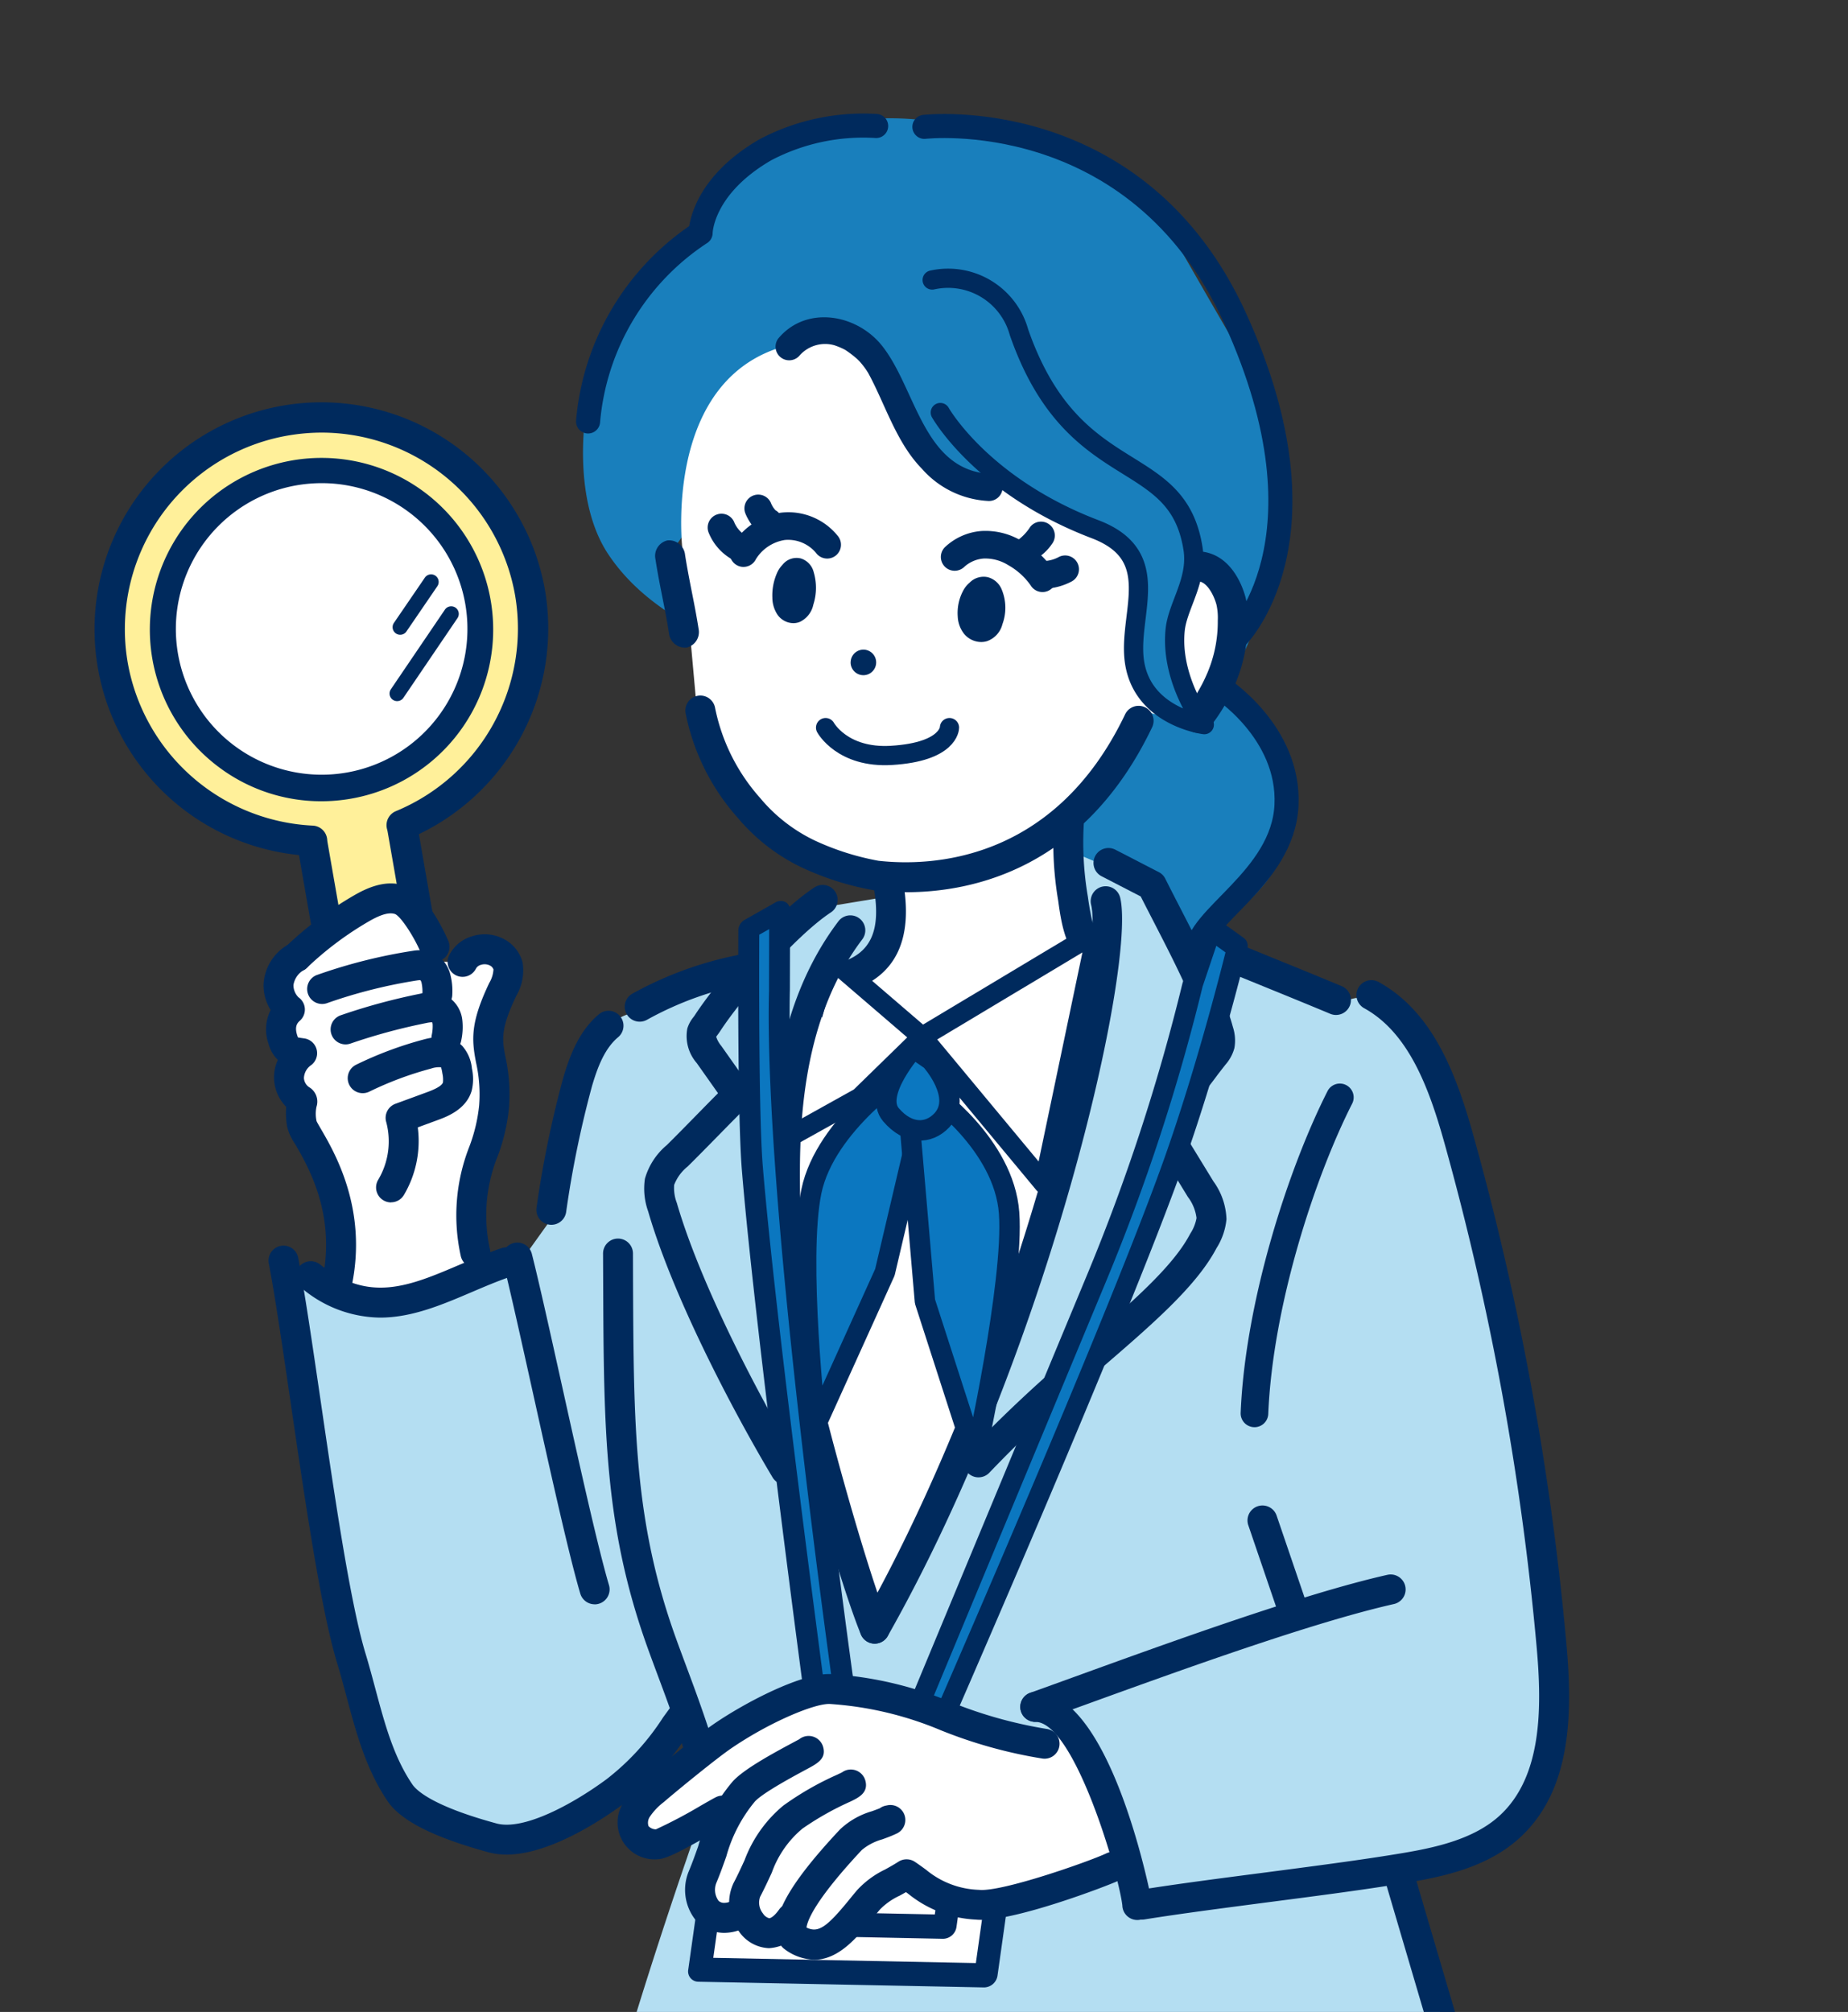 <svg xmlns="http://www.w3.org/2000/svg" xmlns:xlink="http://www.w3.org/1999/xlink" width="192.139" height="209.198" viewBox="0 0 192.139 209.198">
  <rect x="0" y="0" width="192.139" height="209.198" fill="#333333" stroke="none"/>
  <defs>
    <clipPath id="clip-path">
      <rect id="長方形_23391" data-name="長方形 23391" width="192.138" height="209.198" transform="translate(1345 1824)" fill="#fff" stroke="#707070" stroke-width="1"/>
    </clipPath>
    <clipPath id="clip-path-2">
      <rect id="長方形_23390" data-name="長方形 23390" width="153.314" height="228.24" fill="none"/>
    </clipPath>
  </defs>
  <g id="マスクグループ_124" data-name="マスクグループ 124" transform="translate(-1345 -1824)" clip-path="url(#clip-path)">
    <g id="グループ_76103" data-name="グループ 76103" transform="translate(1354.825 1835.414)">
      <g id="グループ_76102" data-name="グループ 76102" clip-path="url(#clip-path-2)">
        <path id="パス_141465" data-name="パス 141465" d="M78.465,9c-.108.095-.185.171,0,0" transform="translate(24.706 2.839)" fill="#353d41"/>
        <path id="パス_141466" data-name="パス 141466" d="M76.8,1.311S92.992,5.178,97.657,9.13c.5.421,10.222,18.019,13.464,22.672,0,0,.65,21.292-6.289,28.016l5.089,4.756s3.17,4.9,1.522,9.566c-1.947,5.512-1.389,5.359-1.389,5.359s-7.093,10.788-19.112,4.822a25.371,25.371,0,0,0-1.862-8.947s3.375-4.124,7.037-12.628c0,0,16.124-7.441,7.471-7.229l-8.4,1.968S70.356,39.649,59.647,23.69c0,0-7.22,16.551-12.282,22.551,0,0,1.169,7.067,1.023,6.482-.075-.3-4.254-2.319-7.195-6.794-3.134-4.768-3.359-12.918-.954-21.174,2.323-7.972,10.032-12.236,10.032-12.236S57.162-2.572,76.8,1.311" transform="translate(12.176 0.212)" fill="#197fbc"/>
        <path id="パス_141467" data-name="パス 141467" d="M46.5,39.911,48.15,58.25a19.115,19.115,0,0,0,10.9,12.5s5.136,3.136,9.3,3.086c0,0,1.3,11.22-6.765,10.888l-1.021,1.927s6.257,9.3,19.73,5.128A37.331,37.331,0,0,0,90.38,87.755l1.273-5.8s-5.028-1.3-4.577-13.256a88.317,88.317,0,0,0,7.433-11.975s4.968,2.44,7.754-3.142c2.612-5.235-2.286-14.351-4.525-11.938-.725.783.647,2.149-.621.187a112.534,112.534,0,0,1-14.58-8.156C81,32.662,77.575,32.826,70.7,29.308c-1.181-.6-4.446-11.108-8.821-11.087C43.94,18.307,46.5,39.911,46.5,39.911" transform="translate(14.623 5.745)" fill="#fff"/>
        <path id="パス_141468" data-name="パス 141468" d="M88.532,69.467S70.65,82.611,57.861,70.5c0,0-3.032,5.953-2.883,26.79.1,14.237,4.713,21.04,8.765,36.745,3.027-1.586,12.418-24.356,15.522-32.361a227.046,227.046,0,0,0,9.266-32.2" transform="translate(17.334 21.904)" fill="#fff"/>
        <path id="パス_141469" data-name="パス 141469" d="M78.248,63.26l-7.817,1.292-7.2,5.822L52.269,75.2a7.148,7.148,0,0,0-5.632,4.052c-2.486,4.565-2.286,12.068-3.554,17.065,0,0-3.664,5.11-3.537,4.959,0,0-11.967,7.478-24.312.324,0,0,7.128,46.36,10.853,53.162s12.338,8.546,20.162,4.312a25.04,25.04,0,0,0,10.672-10.905l2.165,8.406-2.373,6.978s-10.854,31.3-11.139,40.416c0,0,30.25,7.716,34.276-24.041,0,0,3.123,24.995,25.074,28.858s37.61-4.689,37.61-4.689l-11.731-39.1s13.7-1.782,16.547-13.649S136,81.711,136,81.711s-5.181-10.571-11.334-7.218L108.575,68l-3.441-5.814-8.7-3.649,1.08,8.047,2.436,1.659s.024,15.78-8.122,36.115c-8.511,21.245-15.514,35.114-15.514,35.114l-6.631-23.937s-4.593-19.7-1.866-31.169,4.1-12.935,4.1-12.935a4.309,4.309,0,0,0,4.981-1.4c2.028-2.636,1.347-6.77,1.347-6.77" transform="translate(4.804 18.458)" fill="#b4def2"/>
        <path id="パス_141470" data-name="パス 141470" d="M59.346,72.978a1.534,1.534,0,0,0,.4-.053c5.249-1.384,7.283-5.369,6.047-11.848a1.556,1.556,0,1,0-3.057.584c.925,4.844-.207,7.313-3.783,8.256a1.556,1.556,0,0,0,.4,3.061" transform="translate(18.222 18.86)" fill="#002a5d"/>
        <path id="パス_141471" data-name="パス 141471" d="M80.074,71.408c.054,0,.108,0,.163-.005a1.556,1.556,0,0,0,.105-3.1c-.188-.275-.58-1.148-.952-3.856a33.505,33.505,0,0,1-.422-7.628,1.555,1.555,0,1,0-3.1-.288,35.995,35.995,0,0,0,.438,8.339c.314,2.3.9,6.536,3.766,6.536" transform="translate(23.893 17.38)" fill="#002a5d"/>
        <path id="パス_141472" data-name="パス 141472" d="M69.2,76.937h.051a23.676,23.676,0,0,0,14.491-5.444,1.556,1.556,0,0,0-2.055-2.337,20.473,20.473,0,0,1-12.538,4.671,1.556,1.556,0,0,0,.05,3.111" transform="translate(21.33 21.684)" fill="#002a5d"/>
        <path id="パス_141473" data-name="パス 141473" d="M66.562,76.7a1.556,1.556,0,0,0,.193-3.1,10.748,10.748,0,0,1-7.877-4.522,1.556,1.556,0,1,0-2.671,1.6A13.756,13.756,0,0,0,66.366,76.69a1.649,1.649,0,0,0,.2.012" transform="translate(17.653 21.543)" fill="#002a5d"/>
        <path id="パス_141474" data-name="パス 141474" d="M52.525,158.143a1.555,1.555,0,0,0,1.553-1.5c.27-8.209-2.945-16.828-5.293-23.122-.38-1.022-.742-1.991-1.067-2.9-4.292-12-4.333-21.9-4.4-36.9L43.31,90.78a1.557,1.557,0,0,0-1.556-1.548h-.009A1.556,1.556,0,0,0,40.2,90.8l.013,2.932c.064,15.321.107,25.441,4.579,37.938.329.919.694,1.9,1.081,2.938,2.257,6.05,5.347,14.338,5.1,21.932a1.558,1.558,0,0,0,1.5,1.607h.051" transform="translate(12.675 28.136)" fill="#002a5d"/>
        <path id="パス_141475" data-name="パス 141475" d="M43.47,73.8a1.556,1.556,0,0,0,.744-.191,34.493,34.493,0,0,1,10.974-3.857,1.556,1.556,0,0,0-.392-3.087,37.706,37.706,0,0,0-12.073,4.213A1.556,1.556,0,0,0,43.47,73.8" transform="translate(13.216 21.018)" fill="#002a5d"/>
        <path id="パス_141476" data-name="パス 141476" d="M101.6,73.572a1.556,1.556,0,0,0,.6-2.991c-1.764-.739-4.11-1.7-6.458-2.654s-4.673-1.907-6.429-2.644a1.556,1.556,0,1,0-1.2,2.87c1.764.739,4.11,1.7,6.457,2.654S99.24,72.715,101,73.451a1.563,1.563,0,0,0,.6.121" transform="translate(27.481 20.547)" fill="#002a5d"/>
        <path id="パス_141477" data-name="パス 141477" d="M92.037,112.708a1.436,1.436,0,0,0,1.434-1.377c.466-11.272,4.848-24.627,8.724-32.266a1.436,1.436,0,0,0-2.562-1.3c-4.012,7.906-8.55,21.745-9.032,33.446a1.436,1.436,0,0,0,1.376,1.494h.061" transform="translate(28.567 24.273)" fill="#002a5d"/>
        <path id="パス_141478" data-name="パス 141478" d="M62.046,140.129a1.553,1.553,0,0,0,1.355-.79C80.284,109.5,89.2,69.6,87.576,62.6a1.555,1.555,0,1,0-3.03.7c1.5,6.473-7.617,45.819-23.852,74.507a1.556,1.556,0,0,0,1.352,2.323" transform="translate(19.074 19.357)" fill="#002a5d"/>
        <path id="パス_141479" data-name="パス 141479" d="M50.435,83.437,47.866,79.8a4.271,4.271,0,0,1-.975-3.6,3.521,3.521,0,0,1,.637-1.176c.047-.063.095-.126.137-.189,2.082-3.208,8.029-10.4,12.467-13.315a1.556,1.556,0,0,1,1.709,2.6c-3.679,2.416-9.4,9.068-11.566,12.41-.08.121-.167.239-.255.356-.042.058-.1.132-.13.182a2.75,2.75,0,0,0,.52.937l2.569,3.639a1.556,1.556,0,1,1-2.543,1.794m-.577-6.329h0Z" transform="translate(14.748 19.317)" fill="#002a5d"/>
        <path id="パス_141480" data-name="パス 141480" d="M58.137,118.756a1.556,1.556,0,0,0,1.335-2.353c-4.322-7.247-10.22-18.646-12.62-26.926a4.333,4.333,0,0,1-.278-1.885,4.549,4.549,0,0,1,1.406-1.911c.96-.948,2.049-2.058,3.14-3.17,1.073-1.094,2.148-2.19,3.095-3.125a1.556,1.556,0,1,0-2.186-2.214c-.958.946-2.044,2.053-3.13,3.161s-2.154,2.2-3.1,3.133a7.078,7.078,0,0,0-2.266,3.492,7.006,7.006,0,0,0,.335,3.384C46.345,98.907,52.383,110.592,56.8,118a1.555,1.555,0,0,0,1.338.759" transform="translate(13.695 24.192)" fill="#002a5d"/>
        <path id="パス_141481" data-name="パス 141481" d="M70.252,117.308a1.551,1.551,0,0,0,1.144-.5A140.5,140.5,0,0,1,83,105.982c5.261-4.538,9.806-8.459,11.914-12.352l.087-.16a6.826,6.826,0,0,0,1.031-3.006,7.081,7.081,0,0,0-1.36-3.935l-4.2-6.861a1.556,1.556,0,0,0-2.654,1.624l4.2,6.859a4.562,4.562,0,0,1,.9,2.194,4.354,4.354,0,0,1-.655,1.635l-.091.167c-1.836,3.394-6.179,7.14-11.209,11.479A142.775,142.775,0,0,0,69.108,114.7a1.556,1.556,0,0,0,1.144,2.61" transform="translate(21.661 24.886)" fill="#002a5d"/>
        <path id="パス_141482" data-name="パス 141482" d="M86.159,87.842a1.557,1.557,0,0,0,1.058-.414,52.6,52.6,0,0,0,4.709-5.577l.737-.947a4.3,4.3,0,0,0,.947-1.743,4.511,4.511,0,0,0-.16-2.208c-.985-3.658-3.383-8.313-5.5-12.419-.534-1.038-1.052-2.043-1.524-2.988a1.558,1.558,0,0,0-.683-.689c-.748-.384-1.488-.767-2.227-1.15s-1.5-.776-2.262-1.167a1.556,1.556,0,1,0-1.419,2.769c.758.388,1.5.776,2.251,1.161q.89.462,1.786.923c.414.821.858,1.681,1.313,2.565,2.044,3.97,4.362,8.467,5.26,11.8a2.659,2.659,0,0,1,.13.716,2.974,2.974,0,0,1-.345.488l-.766.984a50.921,50.921,0,0,1-4.363,5.2,1.555,1.555,0,0,0,1.059,2.7" transform="translate(24.906 18.404)" fill="#002a5d"/>
        <path id="パス_141483" data-name="パス 141483" d="M69.649,66.761c6.957,0,18.56-2.453,25.588-17.152a1.556,1.556,0,0,0-2.808-1.343C85.015,63.774,72.02,64.079,66.78,63.491A27.274,27.274,0,0,1,60.194,61.4,16.814,16.814,0,0,1,54.47,56.95a20,20,0,0,1-4.689-9.435,1.556,1.556,0,0,0-3.042.654,23.058,23.058,0,0,0,5.434,10.878,19.829,19.829,0,0,0,6.62,5.132,29.821,29.821,0,0,0,7.641,2.4,28.926,28.926,0,0,0,3.216.178" transform="translate(14.726 14.595)" fill="#002a5d"/>
        <path id="パス_141484" data-name="パス 141484" d="M47.593,45.187a1.654,1.654,0,0,0,1.238-1.948c-.2-1.284-.435-2.493-.689-3.772-.247-1.252-.5-2.548-.717-3.925a1.67,1.67,0,0,0-1.806-1.5l-.034.005A1.654,1.654,0,0,0,44.347,36c.225,1.46.491,2.8.747,4.089.245,1.235.475,2.4.658,3.6a1.674,1.674,0,0,0,1.8,1.5l.038-.007" transform="translate(13.976 10.73)" fill="#002a5d"/>
        <path id="パス_141485" data-name="パス 141485" d="M51.644,36.673a1.436,1.436,0,0,0,1.3-.818,4.323,4.323,0,0,1,3.007-1.981,3.774,3.774,0,0,1,3.3,1.426,1.436,1.436,0,1,0,2.189-1.86,6.6,6.6,0,0,0-5.933-2.4,7.19,7.19,0,0,0-5.151,3.58,1.437,1.437,0,0,0,1.3,2.056" transform="translate(15.831 10.857)" fill="#002a5d"/>
        <path id="パス_141486" data-name="パス 141486" d="M53.908,33.915a1.436,1.436,0,0,0,.7-2.689,2.412,2.412,0,0,1-.446-.684,1.436,1.436,0,0,0-2.717.929c.207.6,1.13,2.294,2.289,2.433a1.282,1.282,0,0,0,.174.011" transform="translate(16.197 10.416)" fill="#002a5d"/>
        <path id="パス_141487" data-name="パス 141487" d="M51.35,36.027a5.584,5.584,0,0,1-2.8-3.013,1.436,1.436,0,0,1,2.711-.951A3,3,0,0,0,52.3,33.295a1.4,1.4,0,0,1,1.3.784,1.438,1.438,0,0,1-.625,1.932,1.729,1.729,0,0,1-.792.187,2.218,2.218,0,0,1-.826-.171m.31-2.574h0" transform="translate(15.283 10.899)" fill="#002a5d"/>
        <path id="パス_141488" data-name="パス 141488" d="M55.756,41.381a1.831,1.831,0,0,0,.706-.142,2.553,2.553,0,0,0,1.381-1.784,5.728,5.728,0,0,0,.038-3.378,1.98,1.98,0,0,0-1.352-1.428,1.857,1.857,0,0,0-1.9.673,2.829,2.829,0,0,0-.571.867,5.778,5.778,0,0,0-.476,2.525,3.261,3.261,0,0,0,.475,1.694,2.039,2.039,0,0,0,1.7.972" transform="translate(16.895 11.999)" fill="#002a5d"/>
        <path id="パス_141489" data-name="パス 141489" d="M70.676,42.873a2.067,2.067,0,0,0,.618-.093,2.517,2.517,0,0,0,1.593-1.763,4.946,4.946,0,0,0-.05-3.542,2.169,2.169,0,0,0-1.467-1.343,2.039,2.039,0,0,0-1.9.573,2.8,2.8,0,0,0-.689.876,4.927,4.927,0,0,0-.541,2.646A3.139,3.139,0,0,0,68.883,42a2.336,2.336,0,0,0,1.793.873" transform="translate(21.512 12.468)" fill="#002a5d"/>
        <path id="パス_141490" data-name="パス 141490" d="M77.481,38.82a1.438,1.438,0,0,0,1.232-2.172A9.885,9.885,0,0,0,75.35,33.53a7.317,7.317,0,0,0-4.227-1.056,6.213,6.213,0,0,0-3.8,1.691A1.436,1.436,0,0,0,69.3,36.246a3.371,3.371,0,0,1,2.039-.909,4.5,4.5,0,0,1,2.561.676,7.1,7.1,0,0,1,2.343,2.106,1.436,1.436,0,0,0,1.235.7" transform="translate(21.087 11.325)" fill="#002a5d"/>
        <path id="パス_141491" data-name="パス 141491" d="M74.709,35.7l-.758-1.219.783,1.2a5,5,0,0,0,1.8-1.615,1.447,1.447,0,0,0-.234-2.026,1.424,1.424,0,0,0-2.01.231,5.138,5.138,0,0,1-1.347,1.421Z" transform="translate(23.001 11.097)" fill="#002a5d"/>
        <path id="パス_141492" data-name="パス 141492" d="M75.5,37.861a6.47,6.47,0,0,0,2.8-.75,1.437,1.437,0,0,0-1.293-2.566,3.584,3.584,0,0,1-1.544.442,1.428,1.428,0,0,0-1.589,1.252,1.445,1.445,0,0,0,1.263,1.6,2.957,2.957,0,0,0,.36.021" transform="translate(23.292 11.936)" fill="#002a5d"/>
        <path id="パス_141493" data-name="パス 141493" d="M59.768,43.175A1.328,1.328,0,1,0,61.1,41.847a1.328,1.328,0,0,0-1.328,1.328" transform="translate(18.846 14.287)" fill="#002a5d"/>
        <path id="パス_141494" data-name="パス 141494" d="M88.5,53.781a1.556,1.556,0,0,0,1.184-.545,18.456,18.456,0,0,0,2.6-4.339l.033-.07a16.667,16.667,0,0,0,1.356-6.677,9.393,9.393,0,0,0-.214-2.391c-.158-.637-1.081-3.86-3.808-4.673-1.836-.551-3.839.171-5.953,2.137A1.556,1.556,0,0,0,85.811,39.5c1.214-1.129,2.26-1.64,2.944-1.434.846.251,1.477,1.628,1.677,2.437a6.358,6.358,0,0,1,.124,1.6,13.6,13.6,0,0,1-1.075,5.432l-.033.074a15.762,15.762,0,0,1-2.131,3.605A1.557,1.557,0,0,0,88.5,53.781" transform="translate(26.233 11.007)" fill="#002a5d"/>
        <path id="パス_141495" data-name="パス 141495" d="M38.49,153.108c4.5,0,9.935-3.614,12.264-5.336a28.306,28.306,0,0,0,6.546-7.1c.283-.391.576-.794.884-1.214a1.556,1.556,0,1,0-2.507-1.843c-.313.426-.61.835-.9,1.231A25.559,25.559,0,0,1,48.9,145.27c-3.52,2.6-8.628,5.364-11.439,4.6-6.624-1.8-8.318-3.429-8.74-4.045-1.96-2.869-2.884-6.323-3.863-9.981-.316-1.18-.642-2.4-1-3.584-1.6-5.234-3.261-16.6-4.727-26.631-.833-5.683-1.618-11.054-2.29-14.575a1.556,1.556,0,0,0-3.057.585c.66,3.454,1.44,8.79,2.268,14.441,1.484,10.138,3.165,21.629,4.83,27.089.346,1.134.666,2.327.975,3.479,1,3.749,2.039,7.626,4.3,10.933,1.378,2.015,4.81,3.746,10.492,5.292a7.039,7.039,0,0,0,1.841.231" transform="translate(4.338 28.313)" fill="#002a5d"/>
        <path id="パス_141496" data-name="パス 141496" d="M41.833,127.166a1.558,1.558,0,0,0,1.493-2c-1.15-3.879-3.142-12.865-4.9-20.794-1.221-5.509-2.374-10.711-3.121-13.653a1.556,1.556,0,1,0-3.016.767c.735,2.895,1.884,8.075,3.1,13.56,1.768,7.977,3.772,17.02,4.952,21a1.558,1.558,0,0,0,1.492,1.114" transform="translate(10.166 28.236)" fill="#002a5d"/>
        <path id="パス_141497" data-name="パス 141497" d="M36.487,93.488a1.556,1.556,0,0,0,1.534-1.307,106.82,106.82,0,0,1,2.69-13.11c.576-1.956,1.309-3.929,2.75-5.117a1.556,1.556,0,0,0-1.978-2.4c-2.1,1.726-3.075,4.323-3.757,6.637A109.371,109.371,0,0,0,34.95,91.683a1.555,1.555,0,0,0,1.288,1.784,1.468,1.468,0,0,0,.25.021" transform="translate(11.014 22.449)" fill="#002a5d"/>
        <path id="パス_141498" data-name="パス 141498" d="M95.858,122.714a1.557,1.557,0,0,0,1.472-2.058l-3.173-9.308a1.556,1.556,0,0,0-2.945,1l3.174,9.308a1.555,1.555,0,0,0,1.472,1.055" transform="translate(28.734 34.778)" fill="#002a5d"/>
        <path id="パス_141499" data-name="パス 141499" d="M113.561,175.653a1.559,1.559,0,0,0,1.493-2L104.964,139.4a1.556,1.556,0,0,0-2.986.879l10.091,34.253a1.556,1.556,0,0,0,1.492,1.117" transform="translate(32.135 43.604)" fill="#002a5d"/>
        <path id="パス_141500" data-name="パス 141500" d="M44.91,42.568a22.017,22.017,0,1,0-22.663,25.77c.012.139.026.279.051.418l4.8,27.56a4.75,4.75,0,1,0,9.36-1.628l-4.8-27.56c-.024-.141-.057-.276-.092-.412A22.023,22.023,0,0,0,44.91,42.568" transform="translate(0.378 7.669)" fill="#fff09a"/>
        <path id="パス_141501" data-name="パス 141501" d="M28.511,101.055a6.28,6.28,0,0,1-2.592-4.091L21.261,70.2a23.595,23.595,0,0,1-1.709-46.724,23.6,23.6,0,0,1,27.29,19.2A23.735,23.735,0,0,1,33.728,68.03L38.386,94.8a6.326,6.326,0,0,1-9.875,6.26M20.093,26.584A20.439,20.439,0,0,0,3.46,50.226,20.55,20.55,0,0,0,22.693,67.141a1.576,1.576,0,0,1,1.5,1.444c.007.093.017.187.033.28l4.8,27.558a3.173,3.173,0,1,0,6.252-1.088l-4.8-27.56c-.016-.093-.039-.185-.063-.275a1.578,1.578,0,0,1,.929-1.866A20.55,20.55,0,0,0,43.734,43.217a20.455,20.455,0,0,0-20.093-16.94,20.773,20.773,0,0,0-3.549.308m25.19,16.363h0Z" transform="translate(0 7.29)" fill="#002a5d"/>
        <path id="パス_141502" data-name="パス 141502" d="M38.2,42.219A16.534,16.534,0,1,1,19.074,28.764,16.535,16.535,0,0,1,38.2,42.219" transform="translate(1.694 8.992)" fill="#fff"/>
        <path id="パス_141503" data-name="パス 141503" d="M11.953,59.968A17.849,17.849,0,1,1,39.809,42.31,17.848,17.848,0,0,1,25.284,62.955a18.027,18.027,0,0,1-3.1.268,17.716,17.716,0,0,1-10.233-3.255m7.662-29.593a15.158,15.158,0,1,0,2.642-.229,15.489,15.489,0,0,0-2.642.229m18.893,12.16h0Z" transform="translate(1.379 8.676)" fill="#002a5d"/>
        <path id="パス_141504" data-name="パス 141504" d="M24.353,43a.786.786,0,0,0,.652-.345L28.2,37.977a.788.788,0,1,0-1.3-.889l-3.2,4.681A.789.789,0,0,0,24.353,43" transform="translate(7.43 11.586)" fill="#002a5d"/>
        <path id="パス_141505" data-name="パス 141505" d="M24.111,49.107a.788.788,0,0,0,.654-.346l5.61-8.268a.789.789,0,1,0-1.306-.885l-5.61,8.268a.787.787,0,0,0,.21,1.094.774.774,0,0,0,.442.137" transform="translate(7.354 12.38)" fill="#002a5d"/>
        <path id="パス_141506" data-name="パス 141506" d="M14.673,70.487c-.005-.621,8.452-9.858,11.656-8.1s4.131,3.575,4.131,3.575l.564,3.008,2.6.067s2.707-3.2,4.768-.017l-2.043,7.234s1.589,8.506-.969,13.813c0,0-1.284,6.086.312,10.651,0,0-6.179,5.41-15.568,2.189,0,0,3.543-3.478,1.046-9.141s-6.4-11.139-6.5-23.282" transform="translate(4.627 19.602)" fill="#fff"/>
        <path id="パス_141507" data-name="パス 141507" d="M16.351,70.36a1.553,1.553,0,0,0,1.073-.43,34.049,34.049,0,0,1,6.4-4.806c.815-.474,1.991-1.067,2.778-.775.584.26,1.955,2.324,2.66,4.014a1.556,1.556,0,0,0,2.871-1.2c-.082-.2-2.04-4.829-4.439-5.728-2.023-.76-4.07.205-5.431,1a37.09,37.09,0,0,0-6.988,5.247,1.555,1.555,0,0,0,1.075,2.681" transform="translate(4.665 19.284)" fill="#002a5d"/>
        <path id="パス_141508" data-name="パス 141508" d="M30.348,72.584A1.556,1.556,0,0,0,31.9,71.045a6.74,6.74,0,0,0-.26-2.277,3.322,3.322,0,0,0-2.29-2.241,4.048,4.048,0,0,0-1.48-.038,54.887,54.887,0,0,0-9.977,2.5,1.556,1.556,0,1,0,.946,2.965,52.54,52.54,0,0,1,9.408-2.377,3.169,3.169,0,0,1,.326-.029.645.645,0,0,1,.117.212,4.3,4.3,0,0,1,.1,1.252,1.556,1.556,0,0,0,1.539,1.572Z" transform="translate(5.301 20.949)" fill="#002a5d"/>
        <path id="パス_141509" data-name="パス 141509" d="M30.715,76.062a1.556,1.556,0,0,0,1.532-1.3,6.624,6.624,0,0,0,.1-2.189,3.3,3.3,0,0,0-1.782-2.52,4.041,4.041,0,0,0-2.562-.147,63.45,63.45,0,0,0-8.292,2.248,1.555,1.555,0,1,0,1.015,2.94,60.713,60.713,0,0,1,7.885-2.136,3.659,3.659,0,0,1,.6-.083.613.613,0,0,1,.059.185,4.259,4.259,0,0,1-.1,1.181,1.555,1.555,0,0,0,1.273,1.794,1.611,1.611,0,0,0,.262.022" transform="translate(5.886 21.999)" fill="#002a5d"/>
        <path id="パス_141510" data-name="パス 141510" d="M24.518,90.483a1.555,1.555,0,0,0,1.334-.752A11.007,11.007,0,0,0,27.3,82.692l2.019-.742c.977-.358,3.008-1.1,3.584-3.065a5.13,5.13,0,0,0,.025-2.318,4.1,4.1,0,0,0-.994-2.336c-1.36-1.386-3.386-.847-4.051-.67a38.451,38.451,0,0,0-6.992,2.616,1.556,1.556,0,0,0,1.369,2.8,35.212,35.212,0,0,1,6.424-2.4,2.526,2.526,0,0,1,1.034-.134,3.658,3.658,0,0,1,.138.625,2.919,2.919,0,0,1,.062.95c-.134.455-1.292.881-1.672,1.021l-3.269,1.2a1.557,1.557,0,0,0-.963,1.876,7.813,7.813,0,0,1-.825,6.018,1.556,1.556,0,0,0,1.331,2.36" transform="translate(6.311 23.116)" fill="#002a5d"/>
        <path id="パス_141511" data-name="パス 141511" d="M20.7,102.706a1.557,1.557,0,0,1-1.209-1.839c1.4-6.766-1.471-11.7-2.849-14.079A5.418,5.418,0,0,1,15.818,85a8.441,8.441,0,0,1-.1-2.072,4.4,4.4,0,0,1-1.261-2.844,4.314,4.314,0,0,1,.393-2.037,3.637,3.637,0,0,1-.973-1.688,4.482,4.482,0,0,1,.225-3.5,4.864,4.864,0,0,1-.741-2.6,5.052,5.052,0,0,1,2.583-4.214,1.556,1.556,0,1,1,1.716,2.6,2.184,2.184,0,0,0-1.188,1.627,1.792,1.792,0,0,0,.521,1.264,1.555,1.555,0,0,1,.139,2.444c-.285.251-.543.622-.283,1.467.038.125.07.208.092.262.174.039.48.078.629.1a1.553,1.553,0,0,1,.763,2.767,1.718,1.718,0,0,0-.771,1.351,1.226,1.226,0,0,0,.529.95,1.742,1.742,0,0,1,.776,2.047,3.563,3.563,0,0,0,.011,1.5c.079.164.284.517.452.806,1.452,2.5,4.854,8.342,3.209,16.274a1.559,1.559,0,0,1-1.523,1.24,1.536,1.536,0,0,1-.317-.033m-4.259-19.2h0" transform="translate(4.213 20.744)" fill="#002a5d"/>
        <path id="パス_141512" data-name="パス 141512" d="M30.805,99.854a1.624,1.624,0,0,0,.306-.03,1.556,1.556,0,0,0,1.221-1.83,16.469,16.469,0,0,1,.8-9.765A19.616,19.616,0,0,0,34.3,83.205a18.163,18.163,0,0,0-.364-5.259c-.346-1.781-.555-2.857,1.129-6.383a5.21,5.21,0,0,0,.647-3.465,3.834,3.834,0,0,0-1.841-2.37,4.276,4.276,0,0,0-3.425-.339,3.869,3.869,0,0,0-2.4,2.044,1.556,1.556,0,0,0,2.821,1.311.815.815,0,0,1,.514-.388,1.219,1.219,0,0,1,.933.067.757.757,0,0,1,.371.406,3.033,3.033,0,0,1-.429,1.393c-1.983,4.152-1.844,5.912-1.377,8.317a15.008,15.008,0,0,1,.316,4.451,16.918,16.918,0,0,1-1.015,4.258,19.539,19.539,0,0,0-.9,11.354,1.558,1.558,0,0,0,1.524,1.252" transform="translate(8.796 20.552)" fill="#002a5d"/>
        <path id="パス_141513" data-name="パス 141513" d="M24.674,97.232c3.319,0,6.448-1.335,9.52-2.646,1.338-.571,2.723-1.161,4.108-1.631a1.556,1.556,0,0,0-1-2.948c-1.5.509-2.936,1.123-4.329,1.716-5.265,2.247-9.424,4.021-14.542-.02A1.555,1.555,0,0,0,16.5,94.145a12.842,12.842,0,0,0,8.172,3.087" transform="translate(5.017 28.354)" fill="#002a5d"/>
        <path id="パス_141514" data-name="パス 141514" d="M85.441,18.181c-.022-.049-.018-.043,0,0" transform="translate(26.936 5.722)" fill="#197fbc"/>
        <path id="パス_141515" data-name="パス 141515" d="M89.529,45.641s7.293,4.625,6.924,12.285-9.482,11.722-9.3,15.356" transform="translate(27.48 14.391)" fill="none" stroke="#002a5d" stroke-miterlimit="10" stroke-width="2.502"/>
        <path id="パス_141516" data-name="パス 141516" d="M66.749,75.971s-8.494,5.514-9.953,12.54.475,24.253.475,24.253l7.17-15.846L68.231,80.8" transform="translate(17.737 23.955)" fill="#0b77c0"/>
        <path id="パス_141517" data-name="パス 141517" d="M66.749,75.971s-8.494,5.514-9.953,12.54.475,24.253.475,24.253l7.17-15.846L68.231,80.8" transform="translate(17.737 23.955)" fill="none" stroke="#002a5d" stroke-linecap="round" stroke-linejoin="round" stroke-width="2.124"/>
        <path id="パス_141518" data-name="パス 141518" d="M66.642,77.768s7.58,5.269,8.106,12.415-3.515,25.407-3.515,25.407L66,99.383,64.519,82.122" transform="translate(20.344 24.521)" fill="#0b77c0"/>
        <path id="パス_141519" data-name="パス 141519" d="M66.642,77.768s7.58,5.269,8.106,12.415-3.515,25.407-3.515,25.407L66,99.383,64.519,82.122" transform="translate(20.344 24.521)" fill="none" stroke="#002a5d" stroke-linecap="round" stroke-linejoin="round" stroke-width="2.124"/>
        <path id="パス_141520" data-name="パス 141520" d="M65.416,74.177s-4.235,4.717-2.336,6.936c1.8,2.1,3.928,2.011,5.277.575,2.319-2.466-1.134-6.262-1.134-6.262Z" transform="translate(19.736 23.389)" fill="#0b77c0"/>
        <path id="パス_141521" data-name="パス 141521" d="M65.416,74.177s-4.235,4.717-2.336,6.936c1.8,2.1,3.928,2.011,5.277.575,2.319-2.466-1.134-6.262-1.134-6.262Z" transform="translate(19.736 23.389)" fill="none" stroke="#002a5d" stroke-linecap="round" stroke-linejoin="round" stroke-width="2.124"/>
        <path id="パス_141522" data-name="パス 141522" d="M59.839,67.5l8.869,7.622L62.242,81.43l-7.27,4.05" transform="translate(17.334 21.282)" fill="#fff"/>
        <path id="パス_141523" data-name="パス 141523" d="M59.839,67.5l8.869,7.622L62.242,81.43l-7.27,4.05" transform="translate(17.334 21.282)" fill="none" stroke="#002a5d" stroke-linecap="round" stroke-linejoin="round" stroke-width="2.085"/>
        <path id="パス_141524" data-name="パス 141524" d="M65.415,75.9,83.6,65,78.113,91.185Z" transform="translate(20.626 20.496)" fill="#fff"/>
        <path id="パス_141525" data-name="パス 141525" d="M65.415,75.9,83.6,65,78.113,91.185Z" transform="translate(20.626 20.496)" fill="none" stroke="#002a5d" stroke-linecap="round" stroke-linejoin="round" stroke-width="2.085"/>
        <path id="パス_141526" data-name="パス 141526" d="M64.284,139.413a1.558,1.558,0,0,0,1.438-2.148c-2.035-4.946-6.2-19.66-7.7-26.627-1.242-5.755-1.4-10.6-1.493-17.345-.089-6.379-.258-18.255,6.483-27.138a1.556,1.556,0,0,0-2.478-1.881c-7.389,9.736-7.212,22.308-7.116,29.062a87.3,87.3,0,0,0,1.561,17.958c1.563,7.237,5.736,21.985,7.864,27.155a1.556,1.556,0,0,0,1.439.964" transform="translate(16.836 20.073)" fill="#002a5d"/>
        <path id="パス_141527" data-name="パス 141527" d="M62.448,150.137s-8.11-55.164-7.535-78.557l.02-8.192-3.2,1.809s-.128,18.837.359,24.816c1.411,17.349,7.191,60.061,7.191,60.061Z" transform="translate(16.306 19.987)" fill="#0b77c0"/>
        <path id="パス_141528" data-name="パス 141528" d="M58.462,150.624c-.057-.427-5.8-42.94-7.2-60.118-.485-5.958-.368-24.141-.364-24.913a1.292,1.292,0,0,1,.658-1.088l3.2-1.809a1.068,1.068,0,0,1,1.033-.038.952.952,0,0,1,.487.86l-.02,8.215c-.567,23.032,7.443,77.822,7.525,78.372a1.237,1.237,0,0,1-.309.979,1.21,1.21,0,0,1-.925.429l-3.169-.063a.93.93,0,0,1-.922-.826M54.086,71.982l.016-6.509-1.029.579c-.017,3.5-.064,18.8.36,24,1.288,15.807,6.273,53.212,7.075,59.194l.915.018c-1.263-8.852-7.858-56.2-7.338-77.283" transform="translate(16.045 19.721)" fill="#002a5d"/>
        <path id="パス_141529" data-name="パス 141529" d="M63.827,149.743l20.2-48.589A206.636,206.636,0,0,0,94.042,70.576l1.969-5.854,2.677,1.926s-2.744,11.414-6.52,22.105C86.077,106,66.736,150.035,66.736,150.035Z" transform="translate(20.126 20.408)" fill="#0b77c0"/>
        <path id="パス_141530" data-name="パス 141530" d="M66.758,151.409l-2.908-.292a.922.922,0,0,1-.733-.488,1.106,1.106,0,0,1-.024-.94l20.2-48.589a205.568,205.568,0,0,0,9.954-30.392,1.033,1.033,0,0,1,.03-.1l1.968-5.854a1.311,1.311,0,0,1,.739-.788,1.021,1.021,0,0,1,.985.093l2.678,1.926A1,1,0,0,1,100,67.049c-.026.114-2.8,11.6-6.556,22.228-6.036,17.09-25.274,60.929-25.467,61.369a1.257,1.257,0,0,1-1.139.767c-.029,0-.057,0-.084,0M96.772,66.785l-1.428,4.247a208.124,208.124,0,0,1-10.062,30.709l-19.66,47.293.762.076c2.714-6.2,19.485-44.66,25.027-60.348,3.186-9.018,5.661-18.67,6.315-21.292Z" transform="translate(19.865 20.141)" fill="#002a5d"/>
        <path id="パス_141531" data-name="パス 141531" d="M47.859,152.455l29.723.593,3.192-22.641-29.723-.593Z" transform="translate(15.091 40.933)" fill="#fff"/>
        <path id="パス_141532" data-name="パス 141532" d="M46.939,152.731,50.13,130.09a1.436,1.436,0,0,1,1.39-1.227l29.725.593a1.071,1.071,0,0,1,1.036,1.276l-3.191,22.641A1.432,1.432,0,0,1,77.7,154.6l-29.723-.592a1.074,1.074,0,0,1-1.038-1.277m32.738-20.8-27.3-.545-2.838,20.136,27.3.546Z" transform="translate(14.797 40.632)" fill="#002a5d"/>
        <path id="パス_141533" data-name="パス 141533" d="M59.737,146.528l9.832.2,1.793-12.714-9.832-.2Z" transform="translate(18.836 42.194)" fill="#fff"/>
        <path id="パス_141534" data-name="パス 141534" d="M58.817,146.8,60.61,134.09A1.432,1.432,0,0,1,62,132.863l9.832.2a1.072,1.072,0,0,1,1.038,1.276l-1.791,12.714a1.436,1.436,0,0,1-1.39,1.229l-9.833-.2a1.072,1.072,0,0,1-1.038-1.276m11.449-11.266-7.405-.147L61.421,145.6l7.405.149Z" transform="translate(18.542 41.894)" fill="#002a5d"/>
        <path id="パス_141535" data-name="パス 141535" d="M52.452,137.757l7.015.139a1.432,1.432,0,0,0,1.392-1.227,1.073,1.073,0,0,0-1.038-1.276l-7.016-.141a1.435,1.435,0,0,0-1.39,1.229,1.073,1.073,0,0,0,1.038,1.276" transform="translate(16.208 42.647)" fill="#002a5d"/>
        <path id="パス_141536" data-name="パス 141536" d="M51.8,142.371l7.015.139a1.433,1.433,0,0,0,1.392-1.227,1.073,1.073,0,0,0-1.038-1.276l-7.016-.141a1.435,1.435,0,0,0-1.39,1.228,1.073,1.073,0,0,0,1.038,1.276" transform="translate(16.002 44.102)" fill="#002a5d"/>
        <path id="パス_141537" data-name="パス 141537" d="M88.29,128.572,85.349,130.6s-21.1-7.649-25.262-5.685-16.164,11.35-16.164,11.35-4.4,5.874,2.11,4.484l6.242-2.637-3.12,7.845s.876,4.807,4.984,2.76c0,0,2.261,3.046,5.269.848,0,0,.477,3.228,4.562,1.281L66.8,147.6l4.291-2.919s3.474,4.48,12.121,2.073,10.7-3.387,10.7-3.387-2.14-10.341-5.616-14.8" transform="translate(13.391 39.286)" fill="#fff"/>
        <path id="パス_141538" data-name="パス 141538" d="M126.76,113.867s6.137,24.778-4.259,29.547-37.75,8.682-37.75,8.682-2.331-16.633-9.682-22.271c0,0,40.784-15.773,51.691-15.959" transform="translate(23.67 35.904)" fill="#b4def2"/>
        <path id="パス_141539" data-name="パス 141539" d="M57.833,150.1c2.561,0,4.5-2.375,6.023-4.246.266-.326.534-.656.806-.977a6.891,6.891,0,0,1,2.039-1.435c.212-.116.435-.239.668-.372.088.063.175.128.26.191a12.041,12.041,0,0,0,6.992,2.664c3.566.384,13.8-3.541,14.916-4.077a1.556,1.556,0,1,0-1.346-2.806c-1.685.808-10.888,4.05-13.239,3.789a9.032,9.032,0,0,1-5.48-2.077c-.364-.267-.746-.547-1.176-.835a1.558,1.558,0,0,0-1.713-.011c-.468.3-.934.56-1.384.808a9.553,9.553,0,0,0-2.912,2.149c-.287.337-.567.681-.846,1.023-2.291,2.811-3.2,3.468-4.413,2.862.082-.671.809-2.778,5.752-8.063a5.677,5.677,0,0,1,2.139-1.109c.492-.18,1-.366,1.5-.608a1.556,1.556,0,0,0-.968-2.931l-.175.036a1.565,1.565,0,0,0-.633.278c-.251.1-.52.2-.8.3a8.1,8.1,0,0,0-3.341,1.906c-5.6,5.982-7.459,9.539-6.233,11.888a1.561,1.561,0,0,0,.489.558,5.358,5.358,0,0,0,3.067,1.092" transform="translate(17.001 42.254)" fill="#002a5d"/>
        <path id="パス_141540" data-name="パス 141540" d="M50.787,149.023a4.739,4.739,0,0,0,3.016-1.144,1.556,1.556,0,0,0-1.982-2.4,1.585,1.585,0,0,1-1.142.426.824.824,0,0,1-.51-.209,1.939,1.939,0,0,1-.243-1.844c.409-.973.734-1.893,1.048-2.783a15.256,15.256,0,0,1,2.969-5.7c.852-.93,4.166-2.7,5.413-3.372,1.1-.589,2.048-1.1,1.672-2.34a1.568,1.568,0,0,0-1.648-1.1,1.544,1.544,0,0,0-.823.335c-.143.08-.376.2-.669.36-2.432,1.3-5.121,2.8-6.237,4.013a17.9,17.9,0,0,0-3.608,6.769c-.3.848-.609,1.724-.984,2.614a5.047,5.047,0,0,0,.591,4.875,3.838,3.838,0,0,0,2.606,1.468,4.283,4.283,0,0,0,.534.034" transform="translate(14.719 40.533)" fill="#002a5d"/>
        <path id="パス_141541" data-name="パス 141541" d="M54.333,149.777h.022a4.479,4.479,0,0,0,3.575-2.254,1.556,1.556,0,0,0-2.546-1.788c-.514.731-.9.929-1.05.93h0a1.1,1.1,0,0,1-.647-.492,1.794,1.794,0,0,1-.3-1.727c.5-.96.884-1.8,1.222-2.532a10.549,10.549,0,0,1,3.178-4.563,30.217,30.217,0,0,1,4.976-2.808c.855-.412,1.922-.923,1.565-2.2a1.565,1.565,0,0,0-1.66-1.132,1.541,1.541,0,0,0-.762.288c-.113.057-.283.137-.492.237a31.148,31.148,0,0,0-5.615,3.22,13.5,13.5,0,0,0-4.022,5.664c-.337.735-.683,1.5-1.146,2.381A4.825,4.825,0,0,0,51.165,148a3.971,3.971,0,0,0,3.169,1.781" transform="translate(15.816 41.371)" fill="#002a5d"/>
        <path id="パス_141542" data-name="パス 141542" d="M45.433,142.916c.846,0,2.061-.576,6.144-2.9.627-.358,1.168-.667,1.4-.784a1.556,1.556,0,0,0-1.41-2.774c-.3.151-.815.447-1.532.855a49.655,49.655,0,0,1-4.711,2.49,1.038,1.038,0,0,1-.771-.337,1.118,1.118,0,0,1,.135-.967,6.447,6.447,0,0,1,1.444-1.522c1.568-1.348,5.5-4.548,6.976-5.562,3.939-2.7,8.553-4.646,10.2-4.646q.055,0,.107,0A35.767,35.767,0,0,1,74.935,129.5a48.908,48.908,0,0,0,10.521,2.936,1.556,1.556,0,1,0,.471-3.075,46.351,46.351,0,0,1-9.908-2.777,38.343,38.343,0,0,0-12.428-2.919c-2.983-.191-8.959,2.927-12.244,5.184-1.722,1.182-5.911,4.622-7.243,5.768a8.981,8.981,0,0,0-2.131,2.361,3.835,3.835,0,0,0,3.449,5.941Z" transform="translate(13.048 38.99)" fill="#002a5d"/>
        <path id="パス_141543" data-name="パス 141543" d="M83.791,147.268c-.364-3.224-4.982-19.085-9.053-19.085a1.556,1.556,0,1,1,0-3.112c8,0,12.164,21.9,12.164,22.118a1.556,1.556,0,0,1-3.111.079m0-.016c0-.021,0-.042,0-.063,0,.016,0,.037,0,.063" transform="translate(23.075 39.437)" fill="#002a5d"/>
        <path id="パス_141544" data-name="パス 141544" d="M74.738,131.111a1.559,1.559,0,0,0,.525-.092c1.386-.5,2.917-1.052,4.555-1.645,10.013-3.63,23.726-8.6,32.212-10.515a1.556,1.556,0,0,0-.684-3.036c-8.678,1.957-22.5,6.967-32.588,10.625-1.634.592-3.162,1.146-4.544,1.642a1.556,1.556,0,0,0,.525,3.021" transform="translate(23.075 36.509)" fill="#002a5d"/>
        <path id="パス_141545" data-name="パス 141545" d="M83.177,166.483a1.576,1.576,0,0,0,.247-.02c3.734-.6,8.419-1.206,12.952-1.8,4.554-.592,9.262-1.2,13.041-1.809,4.151-.663,9.318-1.49,13.022-4.872,5.438-4.963,5.507-13,4.859-20.2a295.56,295.56,0,0,0-9.685-52.893c-1.793-6.417-4.221-12.784-9.807-15.88a1.556,1.556,0,1,0-1.509,2.721c4.585,2.543,6.708,8.229,8.319,13.995a292.5,292.5,0,0,1,9.582,52.335c.58,6.444.576,13.577-3.858,17.623-3.016,2.754-7.674,3.5-11.416,4.1s-8.419,1.206-12.951,1.8c-4.555.592-9.262,1.2-13.041,1.809a1.556,1.556,0,0,0,.243,3.092" transform="translate(25.737 21.7)" fill="#002a5d"/>
        <path id="パス_141546" data-name="パス 141546" d="M90.723,26.729c-.011-.08-.042-.325,0,0" transform="translate(28.6 8.376)" fill="#002a5d"/>
        <path id="パス_141547" data-name="パス 141547" d="M76.251,32.684C69.185,32.4,68.47,23.807,64.9,19.345c-2.653-3.308-7.9-4.2-10.786-.717a1.419,1.419,0,0,0,2.253,1.724,3.54,3.54,0,0,1,3.586-1.04c-.016-.051-.313-.093,0,0a7.2,7.2,0,0,1,1.135.481,11.049,11.049,0,0,1,1.264.968c.038.036.3.314.075.068a7.972,7.972,0,0,1,1.044,1.356c1.745,3.171,2.908,7.234,5.6,9.979A9.849,9.849,0,0,0,75.9,35.5a1.419,1.419,0,0,0,.351-2.815M60.916,19.706a.9.9,0,0,1,.171.091c-.038-.022-.162-.087-.171-.091" transform="translate(16.965 5.172)" fill="#002a5d"/>
        <path id="パス_141548" data-name="パス 141548" d="M65.6,1.372s22.079-2.56,32.309,19.9c10.582,23.238,0,33.326,0,33.326" transform="translate(20.685 0.405)" fill="none" stroke="#002a5d" stroke-linecap="round" stroke-linejoin="round" stroke-width="2.502"/>
        <path id="パス_141549" data-name="パス 141549" d="M68.966,1.293A21.827,21.827,0,0,0,57.461,3.758c-6.746,3.9-6.746,8.655-6.746,8.655a26.106,26.106,0,0,0-11.7,19.6" transform="translate(12.303 0.394)" fill="none" stroke="#002a5d" stroke-linecap="round" stroke-linejoin="round" stroke-width="2.502"/>
        <path id="パス_141550" data-name="パス 141550" d="M67.063,27.277s4.284,7.63,16.088,12.129c7.088,2.7,3.58,8.477,4.049,13.373.585,6.116,7.308,6.949,7.308,6.949s-3.582-4.633-3.023-9.894c.263-2.485,2.358-5.121,1.855-8.381-1.634-10.565-12.444-6.257-18.1-22.534a7.643,7.643,0,0,0-9.023-5.423" transform="translate(20.878 4.204)" fill="#197fbc"/>
        <path id="パス_141551" data-name="パス 141551" d="M67.063,27.277s4.284,7.63,16.088,12.129c7.088,2.7,3.58,8.477,4.049,13.373.585,6.116,7.308,6.949,7.308,6.949s-3.582-4.633-3.023-9.894c.263-2.485,2.358-5.121,1.855-8.381-1.634-10.565-12.444-6.257-18.1-22.534a7.643,7.643,0,0,0-9.023-5.423" transform="translate(20.878 4.204)" fill="none" stroke="#002a5d" stroke-linecap="round" stroke-linejoin="round" stroke-width="2"/>
        <path id="パス_141552" data-name="パス 141552" d="M57.791,48.01s1.74,3.2,6.851,2.888c6.029-.364,6.029-2.888,6.029-2.888" transform="translate(18.222 16.23)" fill="none" stroke="#002a5d" stroke-linecap="round" stroke-linejoin="round" stroke-width="2"/>
      </g>
    </g>
  </g>
</svg>
